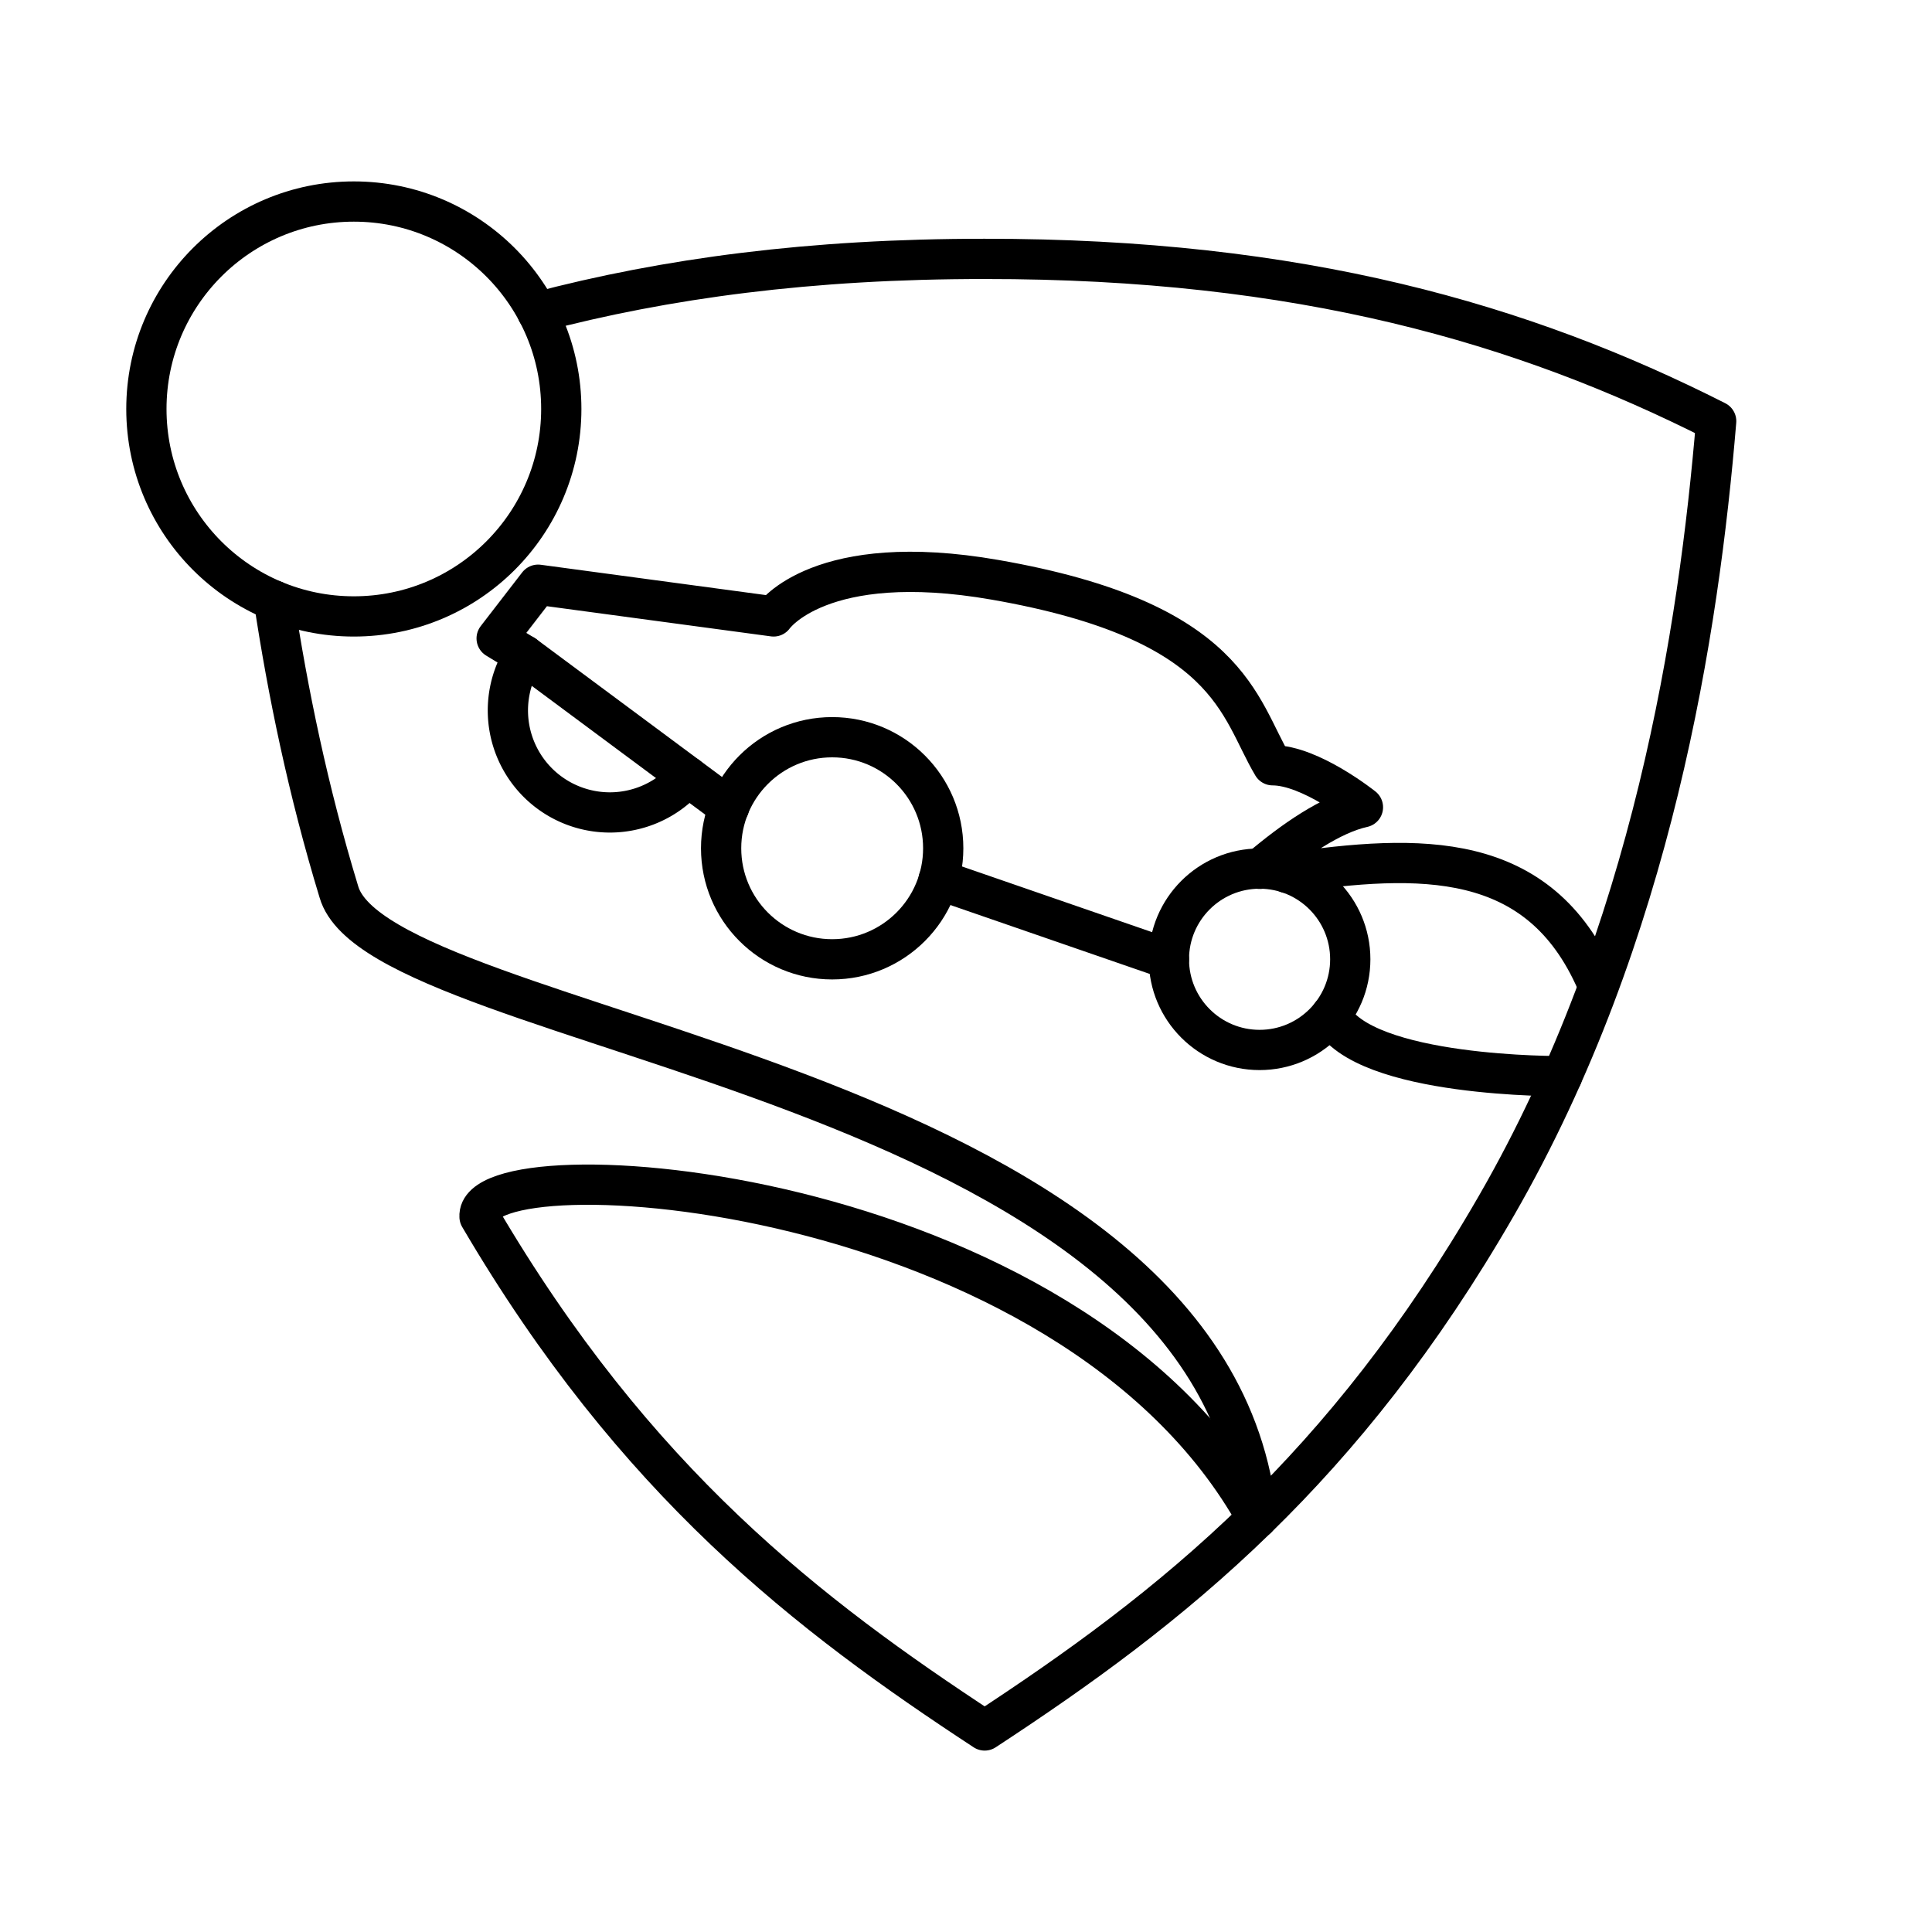 <?xml version="1.0" encoding="utf-8"?>
<!-- Generator: www.svgicons.com -->
<svg xmlns="http://www.w3.org/2000/svg" width="800" height="800" viewBox="0 0 48 48">
<circle cx="8.791" cy="10.161" r="5.154" fill="none" stroke="currentColor" stroke-linecap="round" stroke-linejoin="round"/><g fill="none" stroke="currentColor" stroke-linecap="round" stroke-linejoin="round"><path d="M11.914 30.23c3.871 6.601 8.172 9.893 12.55 12.763c2.293-1.503 4.564-3.125 6.764-5.272c-4.67-8.434-19.441-9.33-19.314-7.492"/><path d="M6.805 14.918c.341 2.257.847 4.723 1.615 7.242c1.04 3.583 21.749 4.536 22.81 15.56c2.06-2.012 4.058-4.484 5.951-7.77c3.885-6.743 5.028-14.335 5.457-19.486c-4.79-2.425-10.333-4.039-18.174-4.032c-4.315-.003-7.934.484-11.115 1.326"/></g><circle cx="20.675" cy="21.075" r="2.759" fill="none" stroke="currentColor" stroke-linecap="round" stroke-linejoin="round"/><path fill="none" stroke="currentColor" stroke-linecap="round" stroke-linejoin="round" d="M13.023 16.277a2.534 2.534 0 0 0 4.06 3.015"/><circle cx="31.294" cy="23.833" r="2.253" fill="none" stroke="currentColor" stroke-linecap="round" stroke-linejoin="round"/><path fill="none" stroke="currentColor" stroke-linecap="round" stroke-linejoin="round" d="M31.3 21.586c.834-.709 1.77-1.355 2.562-1.53c0 0-1.304-1.043-2.243-1.043c-.85-1.425-1.034-3.586-6.898-4.608c-4.35-.758-5.501.91-5.501.91l-5.851-.788l-1.03 1.334l.685.417l5.09 3.779m5.205 1.798l5.723 1.978m2.939-2.144c3.298-.478 6.254-.582 7.686 2.71m-6.599.821c.794 1.561 5.742 1.517 5.742 1.517"/>
</svg>